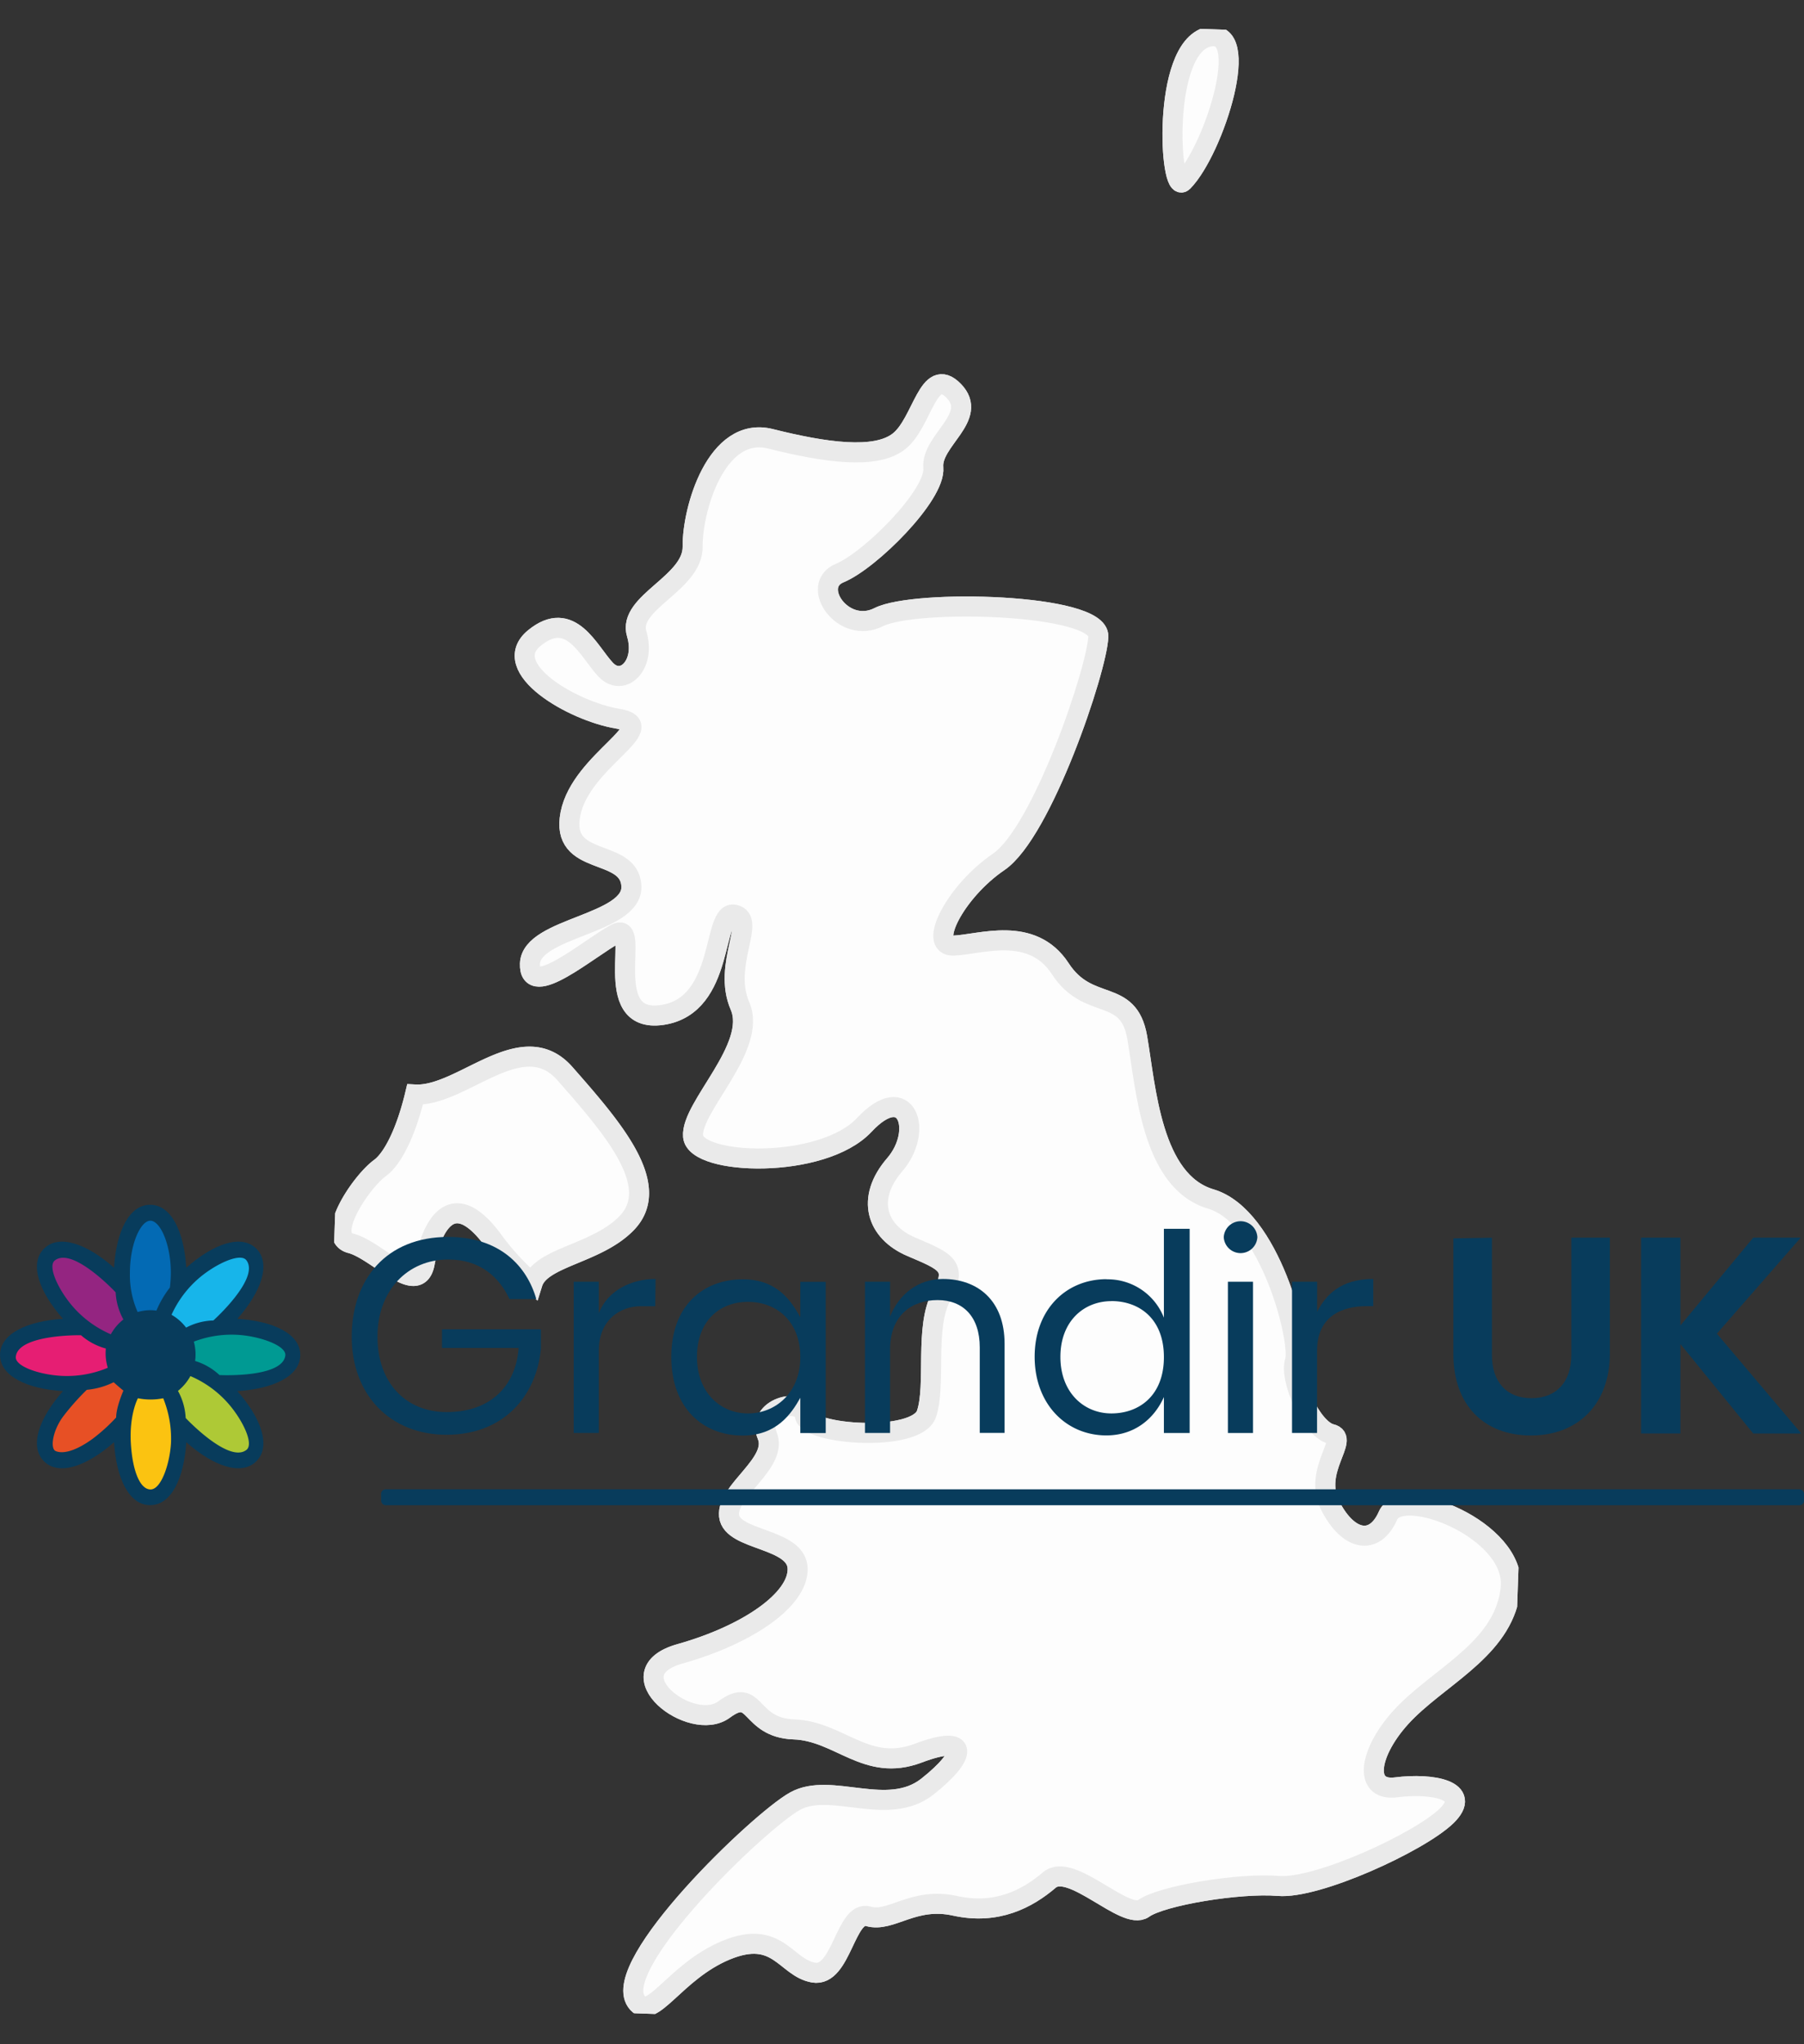 <svg xmlns="http://www.w3.org/2000/svg" xmlns:xlink="http://www.w3.org/1999/xlink" width="450.106" height="509.778" viewBox="0 0 450.106 509.778">
  <rect x="0" y="0" width="450.106" height="509.778" fill="#333333" stroke="none"/>
  <defs>
    <clipPath id="clip-path">
      <rect id="Rectangle_8657" data-name="Rectangle 8657" width="298.269" height="499.673" fill="#fdfdfd" stroke="#eaeaea" stroke-width="5"/>
    </clipPath>
  </defs>
  <g id="Groupe_1107" data-name="Groupe 1107" transform="translate(-645.607 -53.151)">
    <g id="Groupe_1106" data-name="Groupe 1106" transform="translate(43.607 61.597)">
      <g id="Groupe_545" data-name="Groupe 545" transform="matrix(0.999, 0.035, -0.035, 0.999, 696.227, -8.446)">
        <g id="Groupe_544" data-name="Groupe 544" transform="translate(0)" clip-path="url(#clip-path)">
          <path id="Tracé_7184" data-name="Tracé 7184" d="M54.372,3.937c-11.129-11.8-25.455,6.715-37.207,6.506-1.908,9.428-4.989,16.2-8.1,18.631C4.407,32.747-4.211,46.621,2.413,48.1c6.653,1.448,17.259,13.139,18.617,4.373,1.3-8.766,5.978-20.473,17.262-5.856a61.674,61.674,0,0,0,9.83,9.834c1.823-6.642,15.708-7.783,22.928-15.762,8.787-9.682-4.375-23.708-16.677-36.75" transform="translate(1.724 262.096)" fill="#fdfdfd" stroke="#eaeaea" stroke-width="5"/>
          <path id="Tracé_7185" data-name="Tracé 7185" d="M54.372,3.937c-11.129-11.8-25.455,6.715-37.207,6.506-1.908,9.428-4.989,16.2-8.1,18.631C4.407,32.747-4.211,46.621,2.413,48.1c6.653,1.448,17.259,13.139,18.617,4.373,1.3-8.766,5.978-20.473,17.262-5.856a61.674,61.674,0,0,0,9.83,9.834c1.823-6.642,15.708-7.783,22.928-15.762C79.836,31.005,66.674,16.979,54.372,3.937Z" transform="translate(1.724 262.096)" fill="#fdfdfd" stroke="#eaeaea" stroke-miterlimit="10" stroke-width="5"/>
          <path id="Tracé_7186" data-name="Tracé 7186" d="M254.105,295.053c.892-14.507-28.12-24.634-31.214-16.937-3.066,7.753-9.663,6.811-14.506-1.883-4.83-8.737,4.424-16.956-.421-17.912s-10.988-13.07-9.659-17.9-7.467-35.78-22.425-39.648-17.13-27.083-19.756-39.648c-2.654-12.565-12.345-5.823-19.787-16.446-7.485-10.636-20.227-5.3-26.823-4.822s0-13.564,10.541-21.276c10.553-7.74,22.876-48.87,22.877-57.059,0-8.245-46.146-7.76-54.947-2.9-8.8,4.827-17.571-7.258-10.112-10.65s23.3-20.307,22.421-27.075S111.3,7.837,104.7,1.548,97.228,9.781,91.506,14.608c-5.693,4.841-18.462,3.408-32.093.5s-18.9,18.365-18.466,27.553S25.126,57.166,27.752,64.9s-3.067,13.536-7.459,9.175S11.071,59.1,2.269,66.836s10.111,17.91,21.51,19.386c11.441,1.419-8.759,10.61-10.979,24.118-2.191,13.578,14.943,7.779,15.832,17.431.9,9.68-24.622,11.133-24.623,20.307,0,9.216,14.507-4.35,21.1-8.206,6.6-3.884-3.506,22.71,12.329,19.824,15.807-2.915,11.4-26.595,17.123-25.639s-2.629,12.565,2.214,22.724c4.8,10.144-11.445,25.638-10.57,32.9s32.529,7.242,42.631-4.368c10.129-11.61,14.93.969,7.923,9.679s-3.957,16.927,4.842,20.317,11.879,4.346,7.923,12.057c-3.97,7.767-.469,22.246-2.674,29.492s-29.438,6.308-30.327,1.482-12.317-1.476-9.21,5.292c3.064,6.81-9.692,14.044-8.817,20.347.9,6.3,17.147,4.824,17.57,12.577.437,7.725-11.868,16.9-28.536,22.235-16.739,5.307,3.486,19.825,11.4,13.534s6.172,4.333,17.585,4.331,18.489,10.17,31.216,4.85,12.317,0,2.64,8.217-24.182-.475-32.969,4.845-44.571,42.2-37.807,51.278c3.954,5.29,9.211-7.74,21.953-13.553,12.77-5.8,14.944,3.853,22.007,4.823,7.02.984,7.46-15.957,13.181-14.509s10.99-5.32,21.527-3.38,18.038-2.423,23.308-7.25,19.322,9.65,23.744,6.272c4.379-3.392,23.731-7.264,33.407-6.8,9.647.519,34.722-12.077,41.3-18.846s-3.954-8.2-12.726-6.766c-8.8,1.465-7.047-9.665,2.192-19.333s23.733-16.944,24.611-31.451" transform="translate(42.401 90.856)" fill="#fdfdfd" stroke="#eaeaea" stroke-width="5"/>
          <path id="Tracé_7187" data-name="Tracé 7187" d="M254.105,295.053c.892-14.507-28.12-24.634-31.214-16.937-3.066,7.753-9.663,6.811-14.506-1.883-4.83-8.737,4.424-16.956-.421-17.912s-10.988-13.07-9.659-17.9-7.467-35.78-22.425-39.648-17.13-27.083-19.756-39.648c-2.654-12.565-12.345-5.823-19.787-16.446-7.485-10.636-20.227-5.3-26.823-4.822s0-13.564,10.541-21.276c10.553-7.74,22.876-48.87,22.877-57.059,0-8.245-46.146-7.76-54.947-2.9-8.8,4.827-17.571-7.258-10.112-10.65s23.3-20.307,22.421-27.075S111.3,7.837,104.7,1.548,97.228,9.781,91.506,14.608c-5.693,4.841-18.462,3.408-32.093.5s-18.9,18.365-18.466,27.553S25.126,57.166,27.752,64.9s-3.067,13.536-7.459,9.175S11.071,59.1,2.269,66.836s10.111,17.91,21.51,19.386c11.441,1.419-8.759,10.61-10.979,24.118-2.191,13.578,14.943,7.779,15.832,17.431.9,9.68-24.622,11.133-24.623,20.307,0,9.216,14.507-4.35,21.1-8.206,6.6-3.884-3.506,22.71,12.329,19.824,15.807-2.915,11.4-26.595,17.123-25.639s-2.629,12.565,2.214,22.724c4.8,10.144-11.445,25.638-10.57,32.9s32.529,7.242,42.631-4.368c10.129-11.61,14.93.969,7.923,9.679s-3.957,16.927,4.842,20.317,11.879,4.346,7.923,12.057c-3.97,7.767-.469,22.246-2.674,29.492s-29.438,6.308-30.327,1.482-12.317-1.476-9.21,5.292c3.064,6.81-9.692,14.044-8.817,20.347.9,6.3,17.147,4.824,17.57,12.577.437,7.725-11.868,16.9-28.536,22.235-16.739,5.307,3.486,19.825,11.4,13.534s6.172,4.333,17.585,4.331,18.489,10.17,31.216,4.85,12.317,0,2.64,8.217-24.182-.475-32.969,4.845-44.571,42.2-37.807,51.278c3.954,5.29,9.211-7.74,21.953-13.553,12.77-5.8,14.944,3.853,22.007,4.823,7.02.984,7.46-15.957,13.181-14.509s10.99-5.32,21.527-3.38,18.038-2.423,23.308-7.25,19.322,9.65,23.744,6.272c4.379-3.392,23.731-7.264,33.407-6.8,9.647.519,34.722-12.077,41.3-18.846s-3.954-8.2-12.726-6.766c-8.8,1.465-7.047-9.665,2.192-19.333S253.227,309.56,254.105,295.053Z" transform="translate(42.401 90.856)" fill="#fdfdfd" stroke="#eaeaea" stroke-miterlimit="10" stroke-width="5"/>
          <path id="Tracé_7188" data-name="Tracé 7188" d="M3.1,36.513C10.578,28.323,19.34-3.126,7.955.253-3.487,3.66-.159,40.116,3.1,36.513" transform="translate(199.404 1.726)" fill="#fdfdfd" stroke="#eaeaea" stroke-width="5"/>
          <path id="Tracé_7189" data-name="Tracé 7189" d="M3.1,36.513C10.578,28.323,19.34-3.126,7.955.253-3.487,3.66-.159,40.116,3.1,36.513Z" transform="translate(199.404 1.726)" fill="#fdfdfd" stroke="#eaeaea" stroke-miterlimit="10" stroke-width="5"/>
        </g>
      </g>
      <g id="logo-grandir_uk-navy_blue" transform="translate(602 291.975)">
        <g id="Groupe_927" data-name="Groupe 927" transform="translate(0 0)">
          <rect id="Rectangle_9015" data-name="Rectangle 9015" width="355.013" height="3.98" rx="1.11" transform="translate(95.093 70.956)" fill="#083c5c"/>
          <path id="Tracé_7844" data-name="Tracé 7844" d="M101.149,26.62h-6.71c-2.606-5.568-7.424-9.869-15.276-9.869-10.119,0-17.668,7.692-17.668,19.256S68.633,54.8,78.752,54.8c11.6,0,17.364-7.192,17.953-15.99H77.592v-4.64h24.681v4.818c-1.106,11.9-9.387,21.469-23.539,21.469S55.07,50.409,55.07,36.025s8.709-24.9,24.057-24.9c12.885,0,19.649,7.263,22,15.508Z" transform="translate(32.686 -3.099)" fill="#083c5c"/>
          <path id="Tracé_7845" data-name="Tracé 7845" d="M92.064,55.4H85.8V17.7h6.264V25.53c2.231-5.711,8.174-8.53,14.17-8.53l-.089,6.8H102.5c-5.015,0-10.44,3.337-10.44,11.082V55.387Z" transform="translate(57.34 1.506)" fill="#083c5c"/>
          <path id="Tracé_7846" data-name="Tracé 7846" d="M117.15,17.05c8.584,0,12.1,5.532,14.295,9.458V17.675h6.335V55.384h-6.335v-8.8c-2.266,4.051-5.961,9.423-14.366,9.423-10.047,0-17.828-6.96-17.828-19.613s7.781-19.345,17.9-19.345Zm1.231,5.622c-7.156,0-12.724,4.836-12.724,13.724s5.854,14.1,12.724,14.1,13.063-5.158,13.063-14.045-5.871-13.777-13.063-13.777Z" transform="translate(68.24 1.546)" fill="#083c5c"/>
          <path id="Tracé_7847" data-name="Tracé 7847" d="M154.673,34.079c0-7.71-4.194-11.814-10.529-11.814s-11.85,3.73-11.85,12.3V55.4H126.03V17.7h6.264V26.4c2.159-5.55,7-9.4,13.153-9.4,8.745,0,15.419,5.372,15.419,16.169V55.387h-6.193V34.061Z" transform="translate(89.782 1.506)" fill="#083c5c"/>
          <path id="Tracé_7848" data-name="Tracé 7848" d="M167.441,22.589a15.074,15.074,0,0,1,14.277,9.566V9.99h6.425V60.905h-6.425V51.946c-2.481,5.55-7.46,9.566-14.348,9.566-10.119,0-17.9-7.906-17.9-19.613s7.781-19.345,17.953-19.345Zm1.178,5.443c-6.889,0-12.724,5.015-12.724,13.9s5.854,14.1,12.724,14.1,13.1-4.39,13.1-14.045-6.228-13.974-13.1-13.974Z" transform="translate(108.68 -3.994)" fill="#083c5c"/>
          <path id="Tracé_7849" data-name="Tracé 7849" d="M175.74,12.886a4.2,4.2,0,0,1,8.388,0,4.2,4.2,0,0,1-8.388,0ZM176.775,24h6.264V61.713h-6.264Z" transform="translate(129.592 -4.802)" fill="#083c5c"/>
          <path id="Tracé_7850" data-name="Tracé 7850" d="M191.394,55.4H185.13V17.7h6.264v7.5C193.536,21,197.265,17,205.4,17v6.782h-1.66c-5.978,0-12.367,2.374-12.367,11.118V55.4Z" transform="translate(137.236 1.506)" fill="#083c5c"/>
          <path id="Tracé_7851" data-name="Tracé 7851" d="M207.03,11.408l9.619-.161V40.48c0,6.71,3.641,10.779,9.869,10.779s9.94-4.069,9.94-10.779V11.23h9.619V40.052c0,12.867-8.1,20.505-19.7,20.505S207.03,53.1,207.03,40.23V11.408Z" transform="translate(155.594 -3.021)" fill="#083c5c"/>
          <path id="Tracé_7852" data-name="Tracé 7852" d="M243.078,37.749V60.057h-9.8V11.23h9.8v21.9l18.167-21.9h11.85L252.179,35.162l21.058,24.9H261.245Z" transform="translate(176.19 -3.021)" fill="#083c5c"/>
          <path id="Tracé_7853" data-name="Tracé 7853" d="M81.388,44.089c0-5.282-6.728-8.459-15.7-9.012,5.961-6.728,8.477-13.742,4.747-17.489-3.73-3.73-10.743-1.214-17.489,4.747-.553-8.977-3.73-15.7-9.012-15.7s-8.459,6.728-9.012,15.7c-6.728-5.961-13.742-8.477-17.489-4.747-3.73,3.73-1.214,10.743,4.747,17.489-8.977.553-15.7,3.73-15.7,9.012s6.728,8.459,15.7,9.012c-5.961,6.728-8.477,13.742-4.747,17.489,3.73,3.73,10.743,1.214,17.489-4.747.553,8.977,3.73,15.7,9.012,15.7s8.459-6.728,9.012-15.7c6.728,5.961,13.742,8.477,17.489,4.747,3.73-3.73,1.214-10.743-4.747-17.489,8.977-.553,15.7-3.73,15.7-9.012Z" transform="translate(-6.47 -6.63)" fill="#083c5c"/>
        </g>
        <g id="Groupe_928" data-name="Groupe 928" transform="translate(3.938 3.98)">
          <path id="Tracé_7854" data-name="Tracé 7854" d="M29.734,31.168a14.113,14.113,0,0,1,1.517.107,25.242,25.242,0,0,1,3.355-5.746,31,31,0,0,0,.232-3.73c0-7.156-2.677-12.938-5.1-12.938s-5.1,5.8-5.1,12.938a22.7,22.7,0,0,0,1.927,9.833,11.553,11.553,0,0,1,3.159-.464Z" transform="translate(3.841 -8.86)" fill="#036ab4"/>
          <path id="Tracé_7855" data-name="Tracé 7855" d="M28.382,33.1a12.125,12.125,0,0,1,3.123-3.676,15.48,15.48,0,0,1-1.927-6.764S18.834,11.168,14.391,14.719c-1.874,1.517.982,7.442,4.533,11.529a26.545,26.545,0,0,0,9.441,6.871Z" transform="translate(-4.658 -4.797)" fill="#942581"/>
          <path id="Tracé_7856" data-name="Tracé 7856" d="M31.633,32.981a12.27,12.27,0,0,1-.482-4.8,15.708,15.708,0,0,1-6.21-3.319S9.218,24.593,8.683,30.25C8.451,32.66,14.715,34.73,20.122,35A26.4,26.4,0,0,0,31.633,32.981Z" transform="translate(-8.676 3.693)" fill="#e61e73"/>
          <path id="Tracé_7857" data-name="Tracé 7857" d="M34.455,30.57a12.4,12.4,0,0,1-3.105,3.694,15.48,15.48,0,0,1,1.927,6.764S44.039,52.5,48.464,48.952c1.874-1.517-.982-7.442-4.551-11.529a26.332,26.332,0,0,0-9.458-6.853Z" transform="translate(9.113 8.174)" fill="#aec936"/>
          <path id="Tracé_7858" data-name="Tracé 7858" d="M33.578,26.527a12.244,12.244,0,0,1,.321,4.818,15.572,15.572,0,0,1,6.086,3.516s15.7.767,16.418-4.872c.3-2.391-5.889-4.658-11.279-5.122a26.485,26.485,0,0,0-11.564,1.66Z" transform="translate(10.847 3.633)" fill="#009a93"/>
          <path id="Tracé_7859" data-name="Tracé 7859" d="M30.468,28.273a12.071,12.071,0,0,1,3.623,3.194,15.351,15.351,0,0,1,6.8-1.785S52.6,19.171,49.117,14.656c-1.463-1.91-7.46.821-11.618,4.3a26.451,26.451,0,0,0-7.049,9.316Z" transform="translate(8.407 -4.805)" fill="#17b5ea"/>
          <path id="Tracé_7860" data-name="Tracé 7860" d="M26.567,33.67a16.058,16.058,0,0,0,6.3,0,26.939,26.939,0,0,1,1.945,10.958c-.25,5.158-2.391,11.778-5.1,11.778s-4.533-4.818-4.926-11.564c-.41-7.192,1.767-11.172,1.767-11.172Z" transform="translate(3.92 10.606)" fill="#fbc311"/>
          <path id="Tracé_7861" data-name="Tracé 7861" d="M31.472,33.536s-1.8,4.069-1.8,6.674a43.846,43.846,0,0,1-5.818,5.282c-3.177,2.338-6.906,4.087-9.262,3.105-1.446-.607-.8-5.122,1.927-8.727a61.817,61.817,0,0,1,5.818-6.55,18.852,18.852,0,0,0,6.71-1.892s.892.839,2.427,2.088Z" transform="translate(-4.626 8.849)" fill="#e75025"/>
        </g>
      </g>
    </g>
  </g>
</svg>
